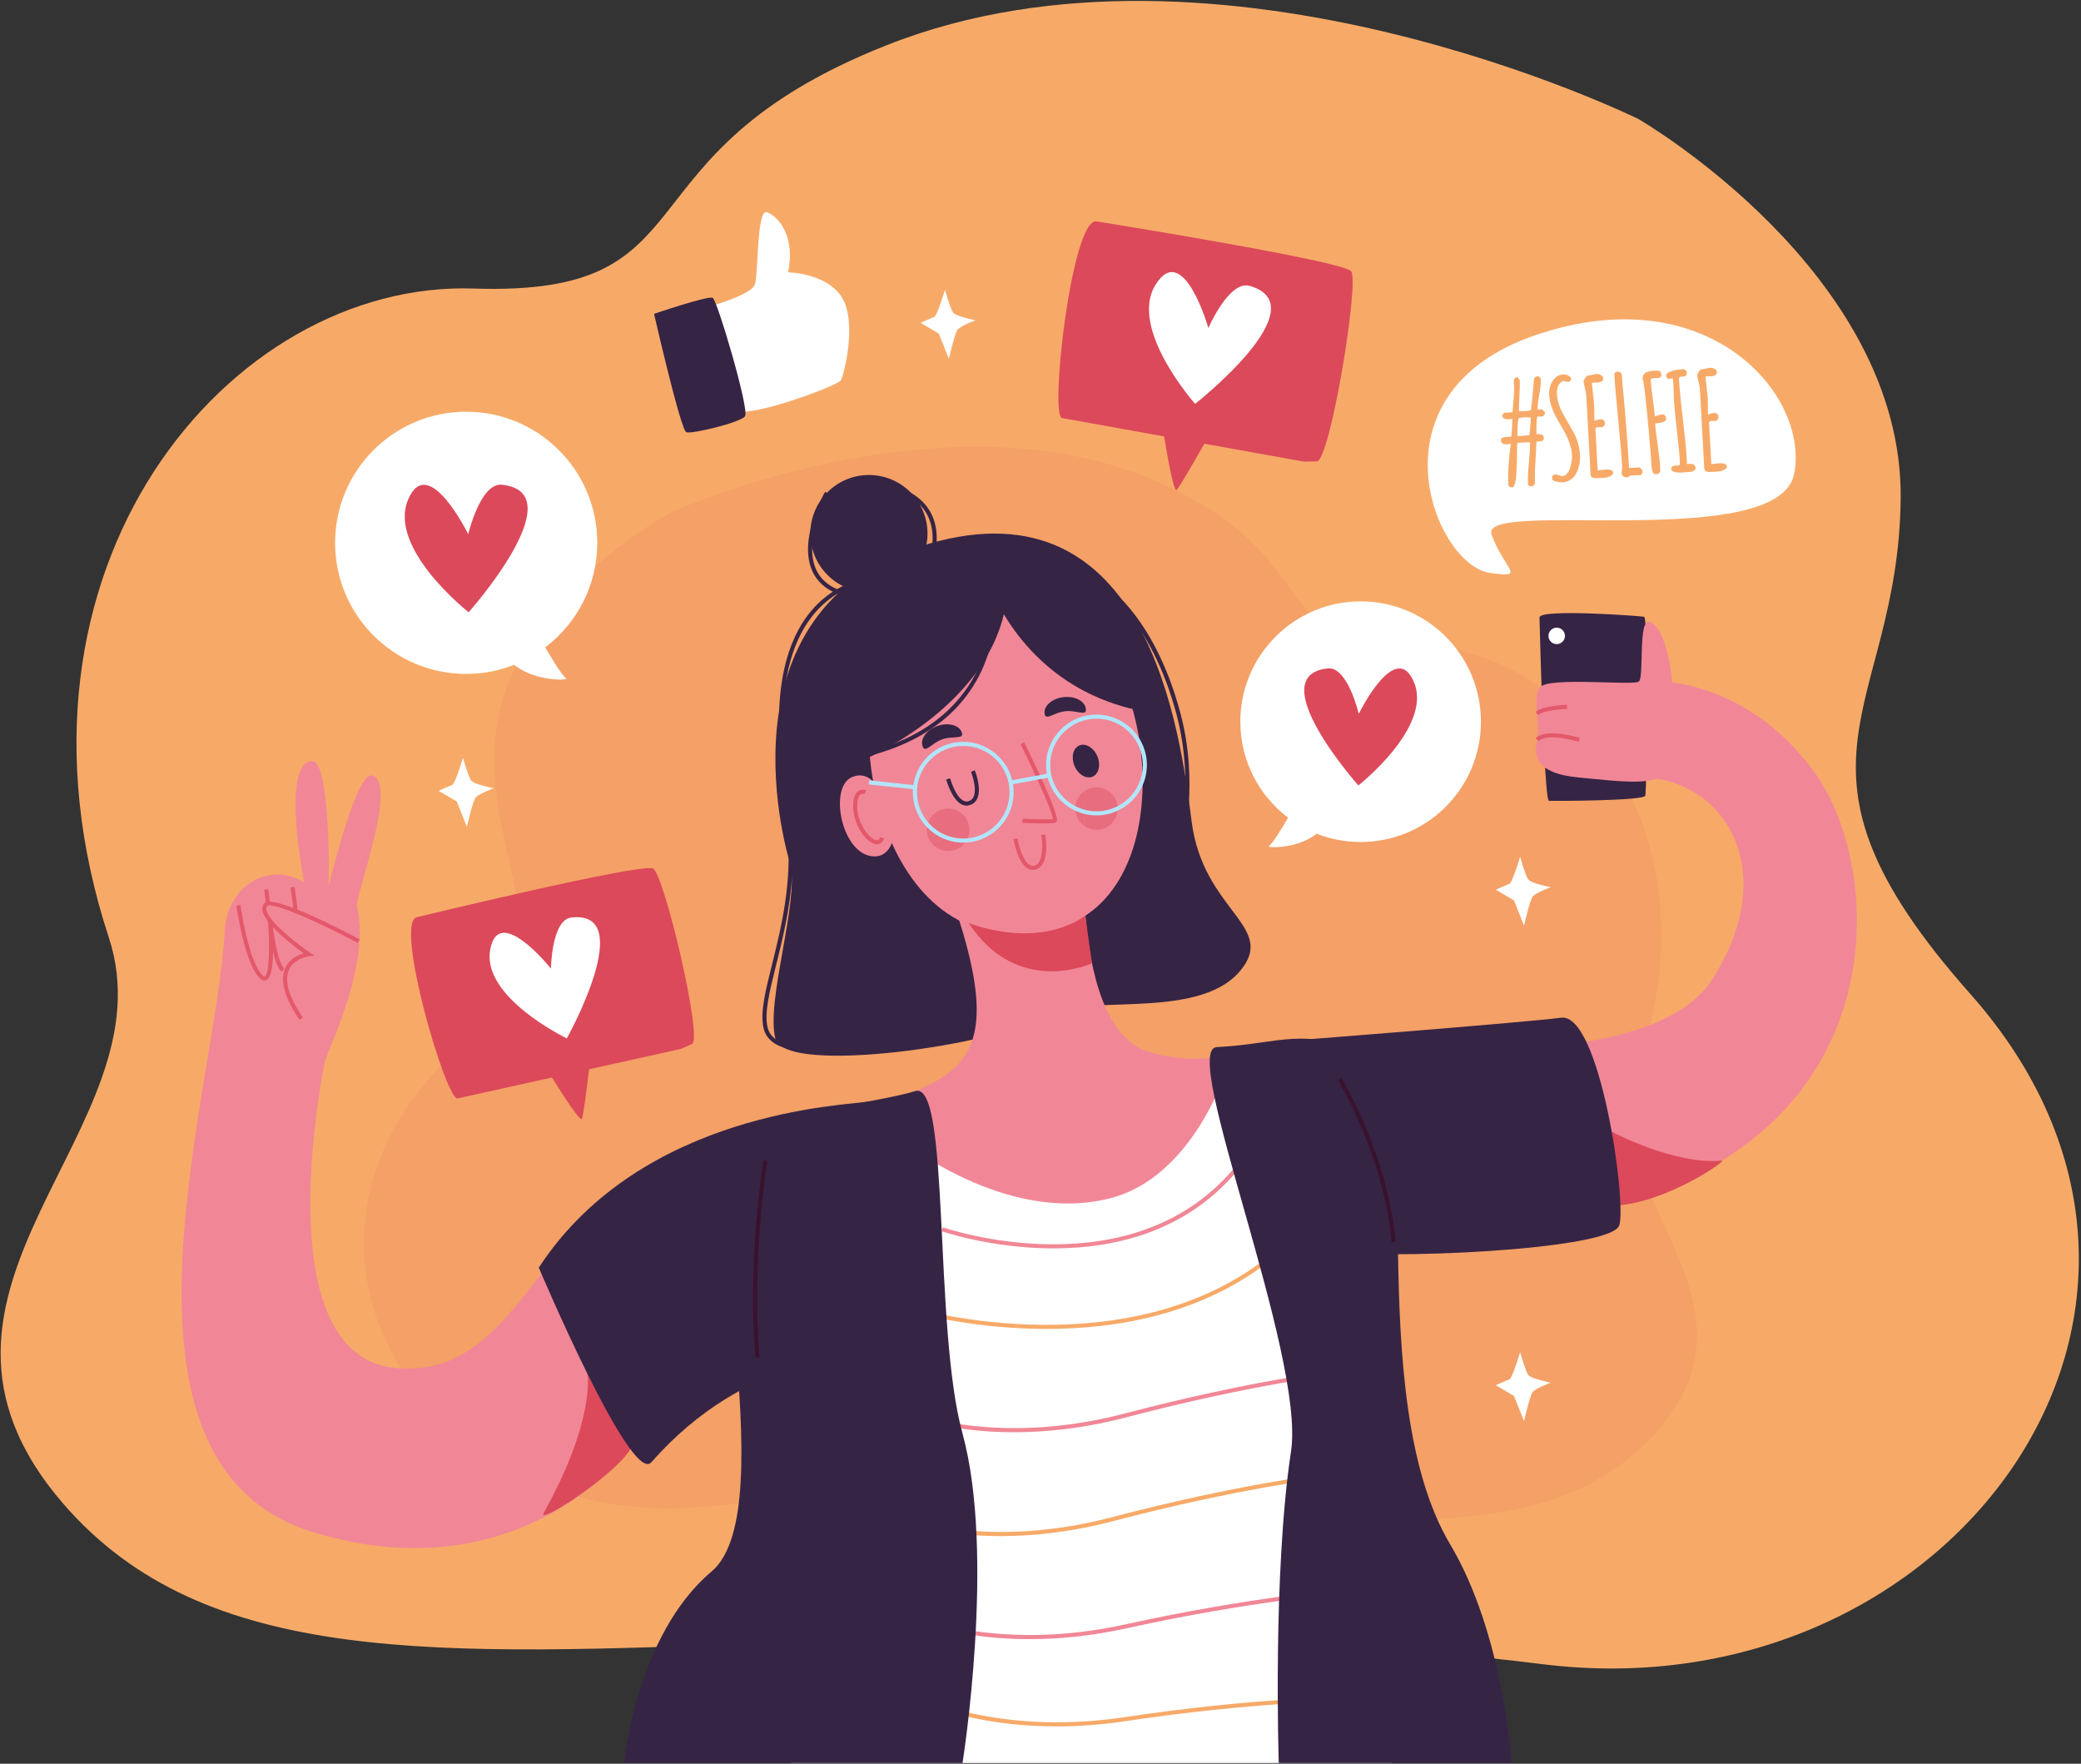 <svg width="472" height="400" viewBox="0 0 472 400" fill="none" xmlns="http://www.w3.org/2000/svg">
<rect x="0" y="0" width="472" height="400" fill="#333333" stroke="none"/>
<g clip-path="url(#clip0_605_2723)">
<path d="M371.616 26.991C371.616 26.991 276.909 -19.706 201.174 10.226C138.323 35.067 162.772 67.28 107.402 65.439C52.033 63.597 -2.85 128.717 24.68 212.62C39.003 256.272 -27.936 292.218 14.369 341.06C46.534 378.193 99.415 375.394 175.783 372.597C224.188 370.824 282.029 369.05 350.01 377.445C442.338 388.848 510.034 296.601 446.876 225.398C400.31 172.9 430.526 161.722 431.101 113.163C431.712 61.673 371.616 26.991 371.616 26.991" fill="#F7AA68"/>
<path d="M316.268 344.656C315.912 344.656 315.557 344.656 315.199 344.654C318.084 310.999 318.959 270.483 308.733 255.821C298.962 241.811 291.534 239.378 283.882 239.378C281.846 239.378 279.794 239.549 277.678 239.722C275.563 239.894 273.382 240.066 271.09 240.066C267.825 240.066 264.332 239.717 260.471 238.521C255.938 237.117 252.749 233.176 250.527 227.958C261.572 227.532 274.904 227.707 281.211 220.282C289.877 210.079 272.871 206.684 270.278 186.298C267.971 168.171 261.946 121.012 225.592 121.012C221.063 121.012 216.061 121.744 210.54 123.355C160.695 137.901 179.248 195.973 179.248 195.973C181.267 204.692 173.646 227.04 175.869 235.561C176.595 238.341 182.299 239.43 189.954 239.43C199.102 239.43 211.036 237.873 220.574 235.788C216.335 248.863 198.538 248.253 177.079 259.799C165.601 265.975 167.04 305.375 170.886 340.817C166.87 341.083 162.796 341.399 158.661 341.772C156.179 341.996 153.723 342.104 151.308 342.104C95.794 342.104 59.342 284.601 99.665 242.055C130.687 209.322 111.516 201.502 112.175 170.298C112.875 137.212 152.21 116.21 152.21 116.21C152.21 116.21 185.047 101.345 221.441 101.345C234.987 101.345 249.022 103.404 262.045 109.053C301.88 126.337 285.511 146.504 321.081 146.504C321.09 146.504 321.097 146.504 321.106 146.504C321.108 146.504 321.116 146.504 321.118 146.504C356.719 146.504 390.582 189.489 371.121 242.796C360.996 270.531 403.231 295.039 375.022 325.514C361.005 340.657 341.664 344.656 316.268 344.656Z" fill="#F4A066"/>
<path d="M337.964 129.936C346.374 131.065 341.39 129.566 338.312 121.252C335.235 112.939 403.363 125.428 406.931 107.502C410.499 89.576 387.395 62.748 348.436 75.951C309.479 89.154 325.406 128.251 337.964 129.936" fill="white"/>
<path d="M347.674 110.301C346.96 110.34 346.592 110.138 346.567 109.696C346.504 108.551 346.573 106.954 346.772 104.907C346.973 102.871 347.06 101.344 347.035 100.327C346.62 100.31 345.906 100.329 344.891 100.385L344.14 100.471C344.113 100.715 344.101 101.235 344.105 102.031C344.084 104.229 344.031 106.001 343.943 107.346C343.894 108.276 343.785 109.038 343.616 109.632C343.457 110.225 343.257 110.528 343.016 110.542C342.795 110.554 342.59 110.5 342.402 110.379C342.214 110.268 342.115 110.118 342.105 109.927C341.971 107.485 342.158 104.39 342.668 100.643C342.168 100.721 341.868 100.763 341.767 100.768C340.913 100.815 340.468 100.507 340.431 99.844C340.406 99.382 340.876 99.124 341.84 99.071C342.051 99.059 342.232 99.054 342.384 99.056L342.776 99.05C342.909 97.984 342.991 96.634 343.022 94.999L342.256 95.087C341.281 95.141 340.778 94.871 340.745 94.278L340.737 94.127L341.162 93.605L341.644 93.579C341.785 93.581 341.941 93.577 342.112 93.568C342.423 93.551 342.739 93.518 343.059 93.471L343.226 91.556C343.316 90.634 343.374 89.845 343.398 89.189C343.432 88.531 343.433 87.897 343.399 87.284L343.384 87.012C343.37 86.932 343.359 86.837 343.353 86.727C343.333 86.365 343.374 86.091 343.474 85.904C343.584 85.706 343.79 85.599 344.092 85.582L344.318 85.57L344.703 86.259C344.748 87.063 344.722 88.239 344.625 89.786C344.537 91.293 344.505 92.449 344.529 93.254C344.692 93.285 344.969 93.29 345.361 93.268L345.904 93.238C346.436 93.209 346.876 93.145 347.223 93.045C347.416 91.774 347.587 90.132 347.739 88.118L347.764 87.754L347.947 85.854C348.171 85.529 348.428 85.359 348.72 85.343C348.881 85.334 349.045 85.391 349.213 85.512C349.381 85.634 349.469 85.77 349.477 85.921C349.52 86.695 349.408 87.865 349.141 89.432C348.855 91 348.726 92.151 348.757 92.885L349.752 92.83L350.439 93.503C350.409 93.696 350.372 93.854 350.329 93.978C350.285 94.091 350.21 94.196 350.104 94.292C349.999 94.399 349.856 94.457 349.675 94.467L348.663 94.478C348.483 95.606 348.431 96.939 348.505 98.478L348.655 98.454L348.821 98.445C349.675 98.398 350.119 98.686 350.153 99.309L350.168 99.308C350.187 99.821 349.809 100.099 349.035 100.142L348.945 100.147L348.492 100.156C348.472 100.903 348.421 101.899 348.338 103.143C348.245 104.559 348.181 105.777 348.146 106.797C348.112 107.817 348.119 108.764 348.167 109.638L347.674 110.301ZM344.552 98.892C345.607 98.834 346.389 98.76 346.898 98.672C347.117 96.795 347.211 95.475 347.179 94.71C346.803 94.65 346.318 94.637 345.725 94.669C345.213 94.698 344.783 94.751 344.434 94.831C344.226 95.81 344.139 97.165 344.174 98.897C344.225 98.904 344.351 98.903 344.552 98.892L344.552 98.892Z" fill="#F7AA68"/>
<path d="M354.487 109.381C353.744 109.422 353.103 109.322 352.566 109.079C352.225 108.936 352.048 108.735 352.033 108.473C352.02 108.232 352.07 108.033 352.182 107.875C352.294 107.708 352.46 107.618 352.681 107.606C352.922 107.593 353.233 107.651 353.613 107.782C353.984 107.923 354.249 107.989 354.41 107.98C354.792 107.959 355.134 107.768 355.437 107.409C355.75 107.049 355.987 106.593 356.148 106.04C356.301 105.527 356.409 105.022 356.473 104.525C356.546 104.027 356.573 103.592 356.552 103.22C356.504 102.346 356.312 101.43 355.977 100.47C355.642 99.511 355.213 98.577 354.689 97.669L354.205 96.834C353.66 95.906 353.219 95.124 352.882 94.487C352.544 93.841 352.244 93.157 351.983 92.435C351.627 91.467 351.424 90.521 351.373 89.596C351.332 88.853 351.419 88.147 351.634 87.481C351.849 86.803 352.205 86.219 352.702 85.728C353.198 85.218 353.818 84.942 354.561 84.9C354.933 84.88 355.301 84.966 355.664 85.157C356.027 85.349 356.288 85.602 356.447 85.916L355.956 86.608C355.443 86.636 355.036 86.558 354.733 86.373C354.374 86.433 354.057 86.627 353.782 86.954C353.518 87.281 353.337 87.659 353.24 88.088C353.142 88.496 353.103 88.891 353.124 89.273C353.168 90.067 353.318 90.87 353.574 91.683C353.83 92.485 354.153 93.223 354.542 93.897L354.793 94.337C355.863 96.183 356.577 97.439 356.936 98.104C357.328 98.819 357.655 99.637 357.918 100.56C358.179 101.473 358.336 102.392 358.387 103.316C358.422 103.959 358.368 104.617 358.223 105.29C358.089 105.963 357.877 106.6 357.587 107.2C357.28 107.832 356.854 108.344 356.311 108.737C355.769 109.13 355.16 109.344 354.487 109.381V109.381Z" fill="#F7AA68"/>
<path d="M362.358 108.449C362.107 108.463 361.91 108.464 361.769 108.452C361.637 108.449 361.49 108.422 361.326 108.37C360.977 108.268 360.791 107.986 360.765 107.524L359.778 89.588C359.761 89.266 359.662 88.747 359.481 88.031C359.301 87.316 359.201 86.792 359.183 86.46L359.177 86.355C359.498 85.773 359.734 85.397 359.886 85.227C360.137 85.214 360.517 85.147 361.024 85.029C361.532 84.91 361.911 84.844 362.162 84.83C362.494 84.812 362.816 84.895 363.129 85.079C363.451 85.253 363.619 85.481 363.635 85.762C363.668 86.375 363.218 86.707 362.284 86.759C362.123 86.767 361.977 86.77 361.846 86.767C361.714 86.765 361.563 86.768 361.393 86.777C361.222 86.787 361.112 86.798 361.062 86.811C361.089 87.303 361.176 88.15 361.323 89.351C361.469 90.553 361.556 91.4 361.583 91.892C361.601 92.214 361.609 92.813 361.607 93.69C361.605 94.577 361.612 95.156 361.627 95.427C361.617 95.428 361.765 95.384 362.073 95.297C362.459 95.165 362.787 95.091 363.059 95.076C363.3 95.063 363.516 95.137 363.706 95.298C363.896 95.459 363.998 95.655 364.01 95.886C364.025 96.147 363.957 96.378 363.806 96.577C363.666 96.766 363.48 96.868 363.249 96.88C363.128 96.887 363.012 96.888 362.901 96.884C362.78 96.881 362.639 96.883 362.478 96.892C362.177 96.909 361.97 96.996 361.858 97.153L362.382 106.679L364.095 106.494C365.271 106.43 365.874 106.669 365.903 107.211L365.909 107.317C365.793 107.585 365.573 107.809 365.251 107.988C364.937 108.156 364.631 108.264 364.331 108.311C363.991 108.35 363.654 108.378 363.323 108.396L362.358 108.449Z" fill="#F7AA68"/>
<path d="M368.909 108.255C368.638 108.27 368.391 108.183 368.169 107.994C367.947 107.814 367.829 107.594 367.815 107.333C367.805 107.152 367.828 106.919 367.882 106.634C367.927 106.339 367.945 106.116 367.936 105.966C367.814 103.745 367.52 100.238 367.055 95.446C366.587 90.785 366.289 87.284 366.16 84.943C366.15 84.762 366.212 84.607 366.346 84.479C366.49 84.35 366.668 84.28 366.879 84.268C367.13 84.254 367.351 84.333 367.542 84.504C367.742 84.664 367.849 84.865 367.862 85.106C367.923 86.222 368.081 88.072 368.334 90.659C368.564 93.005 368.716 94.851 368.79 96.197L368.841 96.573C368.857 96.683 368.869 96.808 368.876 96.948C368.883 97.069 368.882 97.145 368.874 97.175L368.881 97.311C369.067 99.216 369.255 101.897 369.445 105.353L369.488 106.137L371.839 106.008C372.298 106.285 372.536 106.579 372.553 106.891C372.566 107.122 372.502 107.332 372.361 107.521C372.22 107.7 372.038 107.796 371.817 107.808C371.717 107.814 371.61 107.799 371.497 107.765L371.344 107.728C371.196 107.777 371.001 107.808 370.76 107.821L370.261 107.818C370.109 107.816 369.943 107.821 369.762 107.83C369.565 108.093 369.281 108.235 368.909 108.255Z" fill="#F7AA68"/>
<path d="M375.584 107.571C374.992 107.603 374.659 106.961 374.586 105.645C374.51 104.248 374.333 101.96 374.058 98.78C373.781 95.59 373.496 92.703 373.203 90.119C372.919 87.524 372.706 86.13 372.565 85.936C372.548 85.635 372.594 85.37 372.703 85.142C372.82 84.904 372.976 84.714 373.17 84.572C373.335 84.452 373.561 84.354 373.849 84.278C374.147 84.191 374.416 84.136 374.657 84.112C374.797 84.095 375.063 84.075 375.455 84.053C375.917 84.028 376.253 84.085 376.462 84.225C376.681 84.364 376.802 84.635 376.824 85.036C376.836 85.247 376.759 85.418 376.595 85.548C376.44 85.667 376.243 85.734 376.001 85.747L375.699 85.748C375.578 85.745 375.427 85.748 375.246 85.758C374.673 85.79 374.393 85.921 374.406 86.152C374.459 87.107 374.611 88.499 374.863 90.33C375.101 92.101 375.257 93.463 375.329 94.416C375.349 94.405 375.572 94.338 375.999 94.213C376.425 94.079 376.768 94.005 377.029 93.99C377.261 93.978 377.462 94.067 377.634 94.26C377.815 94.441 377.912 94.652 377.926 94.894C377.942 95.185 377.822 95.398 377.568 95.533C377.401 95.623 377.259 95.696 377.142 95.753C377.023 95.8 376.874 95.838 376.694 95.868C376.365 95.937 376.056 95.984 375.765 96.01L375.419 96.044C375.477 97.1 375.669 98.767 375.997 101.047C376.307 103.207 376.495 104.88 376.56 106.066L376.536 106.173L376.495 106.266C376.542 106.374 376.569 106.499 376.576 106.639C376.591 106.9 376.507 107.117 376.325 107.288C376.143 107.459 375.896 107.554 375.584 107.571L375.584 107.571Z" fill="#F7AA68"/>
<path d="M381.79 107.154C380.012 107.252 379.105 106.994 379.072 106.381C379.045 105.889 379.343 105.625 379.966 105.591C380.106 105.583 380.227 105.582 380.328 105.586L380.616 105.601C380.777 105.592 380.89 105.535 380.955 105.431C381.019 105.316 381.044 105.123 381.029 104.852C380.937 103.184 380.71 100.808 380.349 97.723C379.988 94.649 379.762 92.278 379.67 90.61L379.614 89.025L379.557 87.456C379.524 86.843 379.467 86.272 379.388 85.742C379.121 85.847 378.883 85.906 378.672 85.918C378.189 85.944 377.934 85.711 377.907 85.219C377.894 84.978 378.033 84.758 378.325 84.561C378.616 84.353 379 84.191 379.477 84.074C380.303 83.877 381.027 83.762 381.65 83.728C381.892 83.714 382.107 83.788 382.298 83.949C382.487 84.1 382.588 84.291 382.601 84.522C382.613 84.743 382.554 84.943 382.422 85.121C382.301 85.289 382.134 85.379 381.923 85.391C381.803 85.397 381.702 85.398 381.621 85.392L381.38 85.406C381.169 85.417 381.021 85.471 380.935 85.566C380.85 85.662 380.814 85.83 380.827 86.071C380.942 88.161 381.233 91.164 381.7 95.079C382.168 98.994 382.459 101.997 382.574 104.087L382.639 105.278C382.849 105.236 383.059 105.209 383.27 105.198C384.124 105.151 384.571 105.489 384.611 106.212L384.621 106.393L383.881 106.963L383.069 107.038C382.578 107.095 382.152 107.134 381.79 107.154V107.154Z" fill="#F7AA68"/>
<path d="M388.133 107.032C387.881 107.045 387.685 107.046 387.543 107.034C387.412 107.031 387.264 107.004 387.1 106.952C386.752 106.85 386.565 106.568 386.54 106.106L385.553 88.169C385.535 87.848 385.436 87.329 385.255 86.614C385.075 85.898 384.976 85.374 384.957 85.043L384.952 84.937C385.272 84.355 385.509 83.979 385.661 83.809C385.912 83.796 386.291 83.729 386.799 83.611C387.306 83.492 387.686 83.426 387.937 83.412C388.268 83.394 388.59 83.477 388.903 83.661C389.225 83.835 389.394 84.063 389.409 84.344C389.443 84.957 388.992 85.289 388.058 85.341C387.897 85.349 387.751 85.352 387.62 85.35C387.489 85.347 387.338 85.35 387.167 85.359C386.996 85.369 386.886 85.38 386.836 85.393C386.863 85.885 386.95 86.732 387.097 87.933C387.244 89.135 387.331 89.982 387.358 90.474C387.375 90.796 387.383 91.395 387.381 92.272C387.379 93.159 387.386 93.738 387.401 94.009C387.391 94.01 387.54 93.966 387.847 93.879C388.233 93.747 388.562 93.673 388.833 93.659C389.074 93.645 389.29 93.719 389.48 93.88C389.671 94.041 389.772 94.237 389.785 94.468C389.799 94.729 389.731 94.96 389.581 95.159C389.44 95.349 389.254 95.45 389.023 95.462C388.902 95.469 388.787 95.47 388.676 95.466C388.554 95.463 388.413 95.466 388.253 95.474C387.951 95.491 387.744 95.578 387.632 95.735L388.156 105.261L389.869 105.076C391.045 105.012 391.648 105.251 391.678 105.793L391.684 105.899C391.567 106.167 391.348 106.391 391.025 106.57C390.712 106.738 390.405 106.846 390.105 106.893C389.765 106.932 389.429 106.96 389.097 106.978L388.133 107.032Z" fill="#F7AA68"/>
<path d="M148.131 196.987C145.617 195.628 94.496 208.028 94.496 208.028C89.403 209.378 101.18 249.697 103.816 249.112C104.957 248.859 114.61 246.719 125.185 244.374C127.852 248.63 131.633 254.448 131.974 253.766C132.288 253.138 133.042 247.228 133.606 242.507C144.609 240.068 154.434 237.889 154.434 237.889C154.434 237.889 154.434 237.889 156.953 236.777C159.473 235.666 150.645 198.345 148.131 196.987" fill="#DC495A"/>
<path d="M128.565 235.502C128.565 235.502 109.333 226.281 111.165 215.471C112.997 204.663 124.965 219.669 124.965 219.669C124.965 219.669 125.09 208.598 129.592 208.089C144.8 206.369 128.565 235.502 128.565 235.502" fill="white"/>
<path d="M306.456 61.523C304.528 59.133 248.695 50.208 248.695 50.208C243.084 49.433 238.025 94.296 240.882 94.811C242.12 95.034 252.578 96.919 264.036 98.983C264.913 104.31 266.248 111.648 266.869 111.113C267.441 110.621 270.642 105.074 273.16 100.628C285.082 102.776 295.728 104.694 295.728 104.694C295.728 104.694 295.728 104.694 298.688 104.637C301.647 104.581 308.386 63.915 306.456 61.523" fill="#DC495A"/>
<path d="M271.07 91.591C271.07 91.591 255.829 74.465 262.133 64.507C268.435 54.55 274.073 74.398 274.073 74.398C274.073 74.398 278.792 63.472 283.467 64.837C299.259 69.445 271.07 91.591 271.07 91.591" fill="white"/>
<path d="M128.402 153.812C127.561 153.368 124.944 149.018 123.662 146.825C130.832 141.397 135.467 132.795 135.467 123.108C135.467 106.688 122.156 93.377 105.736 93.377C89.316 93.377 76.005 106.688 76.005 123.108C76.005 139.528 89.316 152.84 105.736 152.84C109.575 152.84 113.24 152.104 116.609 150.779C121.418 154.676 129.379 154.328 128.402 153.812" fill="white"/>
<path d="M106.296 138.856C106.296 138.856 88.015 124.512 92.512 113.446C97.011 102.381 106.202 121.166 106.202 121.166C106.202 121.166 108.946 109.419 113.855 109.939C130.436 111.697 106.296 138.856 106.296 138.856" fill="#DC495A"/>
<path d="M308.612 136.39C293.54 136.39 281.323 148.608 281.323 163.68C281.323 172.57 285.577 180.465 292.158 185.448C290.982 187.46 288.58 191.452 287.807 191.86C286.911 192.333 294.217 192.653 298.632 189.076C301.724 190.292 305.088 190.968 308.612 190.968C323.682 190.968 335.9 178.75 335.9 163.68C335.9 148.608 323.682 136.39 308.612 136.39Z" fill="white"/>
<path d="M308.098 178.133C308.098 178.133 324.877 164.967 320.749 154.81C316.62 144.654 308.184 161.896 308.184 161.896C308.184 161.896 305.665 151.114 301.16 151.592C285.941 153.206 308.098 178.133 308.098 178.133" fill="#DC495A"/>
<path d="M160.455 69.643C160.455 69.643 170.343 66.985 171.206 64.53C172.071 62.074 171.558 47.289 173.968 48.137C176.378 48.985 180.489 53.417 178.748 61.756C178.748 61.756 187.649 61.905 191.027 67.569C194.404 73.234 191.448 85.026 190.715 86.261C189.982 87.495 169.737 94.993 166.831 93.075C163.925 91.156 159.011 70.426 160.455 69.643" fill="white"/>
<path d="M148.35 71.176C148.35 71.176 160.633 67.001 161.657 67.548C162.682 68.094 170.05 92.976 168.982 94.409C167.914 95.842 156.96 98.472 155.675 98.038C154.389 97.604 148.35 71.176 148.35 71.176Z" fill="#362445"/>
<path d="M344.783 194.282C344.783 194.282 343.015 200.24 342.352 200.461C341.689 200.682 339.259 201.786 339.259 201.786L343.389 204.216L345.666 209.939C345.666 209.939 347.063 203.86 347.691 203.262C348.721 202.282 351.763 201.206 351.763 201.206C351.763 201.206 347.277 200.374 346.611 199.416C345.946 198.457 344.783 194.282 344.783 194.282" fill="white"/>
<path d="M344.783 306.657C344.783 306.657 343.015 312.615 342.352 312.836C341.689 313.057 339.259 314.161 339.259 314.161L343.389 316.591L345.666 322.313C345.666 322.313 347.063 316.234 347.691 315.638C348.721 314.657 351.763 313.581 351.763 313.581C351.763 313.581 347.277 312.748 346.611 311.79C345.946 310.832 344.783 306.657 344.783 306.657Z" fill="white"/>
<path d="M214.329 65.715C214.329 65.715 212.561 71.674 211.898 71.894C211.235 72.115 208.805 73.22 208.805 73.22L212.935 75.649L215.212 81.372C215.212 81.372 216.609 75.293 217.236 74.695C218.267 73.715 221.309 72.639 221.309 72.639C221.309 72.639 216.823 71.807 216.157 70.848C215.492 69.89 214.329 65.715 214.329 65.715" fill="white"/>
<path d="M105.007 171.847C105.007 171.847 103.239 177.805 102.576 178.027C101.914 178.247 99.484 179.351 99.484 179.351L103.613 181.781L105.89 187.504C105.89 187.504 107.287 181.425 107.915 180.828C108.946 179.847 111.988 178.772 111.988 178.772C111.988 178.772 107.502 177.939 106.836 176.98C106.17 176.022 105.007 171.847 105.007 171.847" fill="white"/>
<path d="M73.762 240.475C73.762 240.475 59.418 307.753 89.977 310.282C125.458 313.22 122.209 253.042 185.562 255.821L190.503 299.222C190.503 299.222 161.452 300.835 152.304 316.237C137.757 340.732 109.427 359.187 71.082 347.516C20.323 332.068 49.175 246.577 50.953 211.18C51.455 201.195 60.578 195.2 68.961 200.063C68.961 200.063 63.496 172.608 70.906 172.608C73.962 172.608 74.819 189.406 74.519 201.195C74.519 201.195 80.631 175.203 84.294 175.859C90.541 176.977 80.464 203.57 80.96 205.614C83.965 217.977 75.607 235.411 73.762 240.475" fill="#F18796"/>
<path d="M375.181 154.463C375.181 154.463 395.744 153.661 411.371 174.874C430.722 201.143 430.699 280.12 322.953 277.651C322.953 277.651 313.571 236.803 313.876 236.894C314.182 236.985 374.359 243.972 388.341 222.135C403.891 197.848 391.631 177.443 373.264 176.316C373.264 176.316 371.494 157.457 375.181 154.463" fill="#F18796"/>
<path d="M133.251 311.593C133.251 311.593 135.12 321.946 123.321 343.129C121.581 346.254 141.542 333.239 143.379 327.761C143.379 327.761 134.7 314.551 133.251 311.593Z" fill="#DC495A"/>
<path d="M365.561 256.665C365.561 256.665 379.866 264.301 390.574 263.202C391.854 263.072 378.364 272.577 366.66 273.413L365.561 256.665Z" fill="#DC495A"/>
<path d="M349.177 140.039C349.177 140.039 350.205 181.576 351.317 181.625C352.428 181.674 372.805 181.632 373.168 180.468C373.531 179.305 374.001 140.075 372.888 139.874C371.775 139.674 349.124 138.025 349.177 140.039" fill="#362445"/>
<path d="M354.951 144.213C354.951 145.244 354.115 146.08 353.084 146.08C352.053 146.08 351.218 145.244 351.218 144.213C351.218 143.183 352.053 142.347 353.084 142.347C354.115 142.347 354.951 143.183 354.951 144.213Z" fill="white"/>
<path d="M179.248 195.973C179.248 195.973 160.695 137.901 210.54 123.355C260.385 108.809 267.683 165.912 270.278 186.298C272.871 206.684 289.877 210.079 281.21 220.282C271.31 231.939 244.09 224.864 235.594 230.791C227.1 236.719 178.093 244.081 175.869 235.561C173.646 227.04 181.267 204.692 179.248 195.973" fill="#362445"/>
<path d="M206.309 144.679C206.309 144.679 233.585 127.817 250.271 147.361C263.828 163.239 265.958 215.583 227.067 211.614C194.225 208.263 190.031 148.733 206.309 144.679Z" fill="#F18796"/>
<path d="M246.355 179.676C246.355 179.676 240.996 232.49 260.471 238.522C267.043 240.557 272.549 240.139 277.678 239.722C287.747 238.902 296.362 238.083 308.733 255.821C327.407 282.594 309.062 395.577 309.062 395.577L179.461 399.841C179.461 399.841 155.552 271.381 177.079 259.799C211.538 241.259 236.552 254.064 211.149 191.213L246.355 179.676" fill="#F18796"/>
<path d="M236.698 186.761C234.682 186.761 232.273 186.613 231.869 186.587L231.929 185.661C234.095 185.8 237.706 185.929 238.828 185.732C238.71 184.209 235.088 176.102 231.483 168.793L232.314 168.382C234.728 173.276 240.276 184.809 239.689 186.217C239.619 186.386 239.489 186.509 239.325 186.564C238.879 186.713 237.852 186.761 236.698 186.761" fill="#E4586B"/>
<path d="M234.257 197.291C233.833 197.291 233.423 197.173 233.031 196.936C230.772 195.573 229.915 190.525 229.88 190.312L230.794 190.16C231.017 191.503 231.939 195.194 233.511 196.142C233.906 196.381 234.314 196.425 234.76 196.277C236.732 195.621 236.456 191.078 236.183 189.383L237.1 189.236C237.213 189.94 238.115 196.138 235.052 197.157C234.783 197.247 234.518 197.291 234.257 197.291" fill="#E4586B"/>
<path d="M219.716 209.316C219.716 209.316 234.745 215.583 246.183 207.672C246.183 207.672 247.359 216.525 247.684 218.451C247.684 218.451 230.83 226.358 219.716 209.316" fill="#DC495A"/>
<path d="M201.191 183.011C201.191 183.011 198.783 173.88 193.225 176.252C187.668 178.624 191.126 195.149 199.018 194.19C201.86 193.845 204.526 189.309 201.191 183.011" fill="#F18796"/>
<path d="M211.272 191.174C210.626 190.354 210.24 189.319 210.24 188.194C210.24 185.534 212.397 183.378 215.058 183.378C217.718 183.378 219.875 185.534 219.875 188.194C219.875 188.248 219.874 188.302 219.872 188.355L211.272 191.174Z" fill="#E86D7E"/>
<path d="M215.058 193.011C213.522 193.011 212.154 192.293 211.271 191.174L219.872 188.355C219.787 190.941 217.664 193.011 215.058 193.011" fill="#E86D7E"/>
<path d="M248.7 188.194C247.636 188.194 246.651 187.849 245.854 187.264C246.054 182.649 246.356 179.676 246.356 179.676L245.22 180.048C246.097 179.131 247.332 178.561 248.7 178.561C251.361 178.561 253.518 180.717 253.518 183.378C253.518 186.038 251.361 188.194 248.7 188.194" fill="#E86D7E"/>
<path d="M245.854 187.264C244.659 186.388 243.884 184.973 243.884 183.378C243.884 182.086 244.392 180.913 245.22 180.048L246.356 179.676C246.356 179.676 246.054 182.649 245.854 187.264" fill="#E86D7E"/>
<path d="M248.891 171.513C249.72 173.469 249.232 175.545 247.802 176.149C246.373 176.755 244.543 175.66 243.716 173.703C242.887 171.748 243.374 169.672 244.804 169.067C246.233 168.462 248.063 169.556 248.891 171.513" fill="#362445"/>
<path d="M246.293 160.781C246.485 162.543 244.194 161.012 241.608 161.297C239.02 161.581 237.116 163.574 236.923 161.811C236.729 160.049 238.669 158.39 241.256 158.105C243.844 157.821 246.099 159.019 246.293 160.781" fill="#362445"/>
<path d="M218.141 166.104C218.733 167.775 216.152 166.81 213.699 167.68C211.245 168.551 209.85 170.927 209.257 169.256C208.664 167.585 210.172 165.525 212.626 164.654C215.079 163.784 217.548 164.434 218.141 166.104" fill="#362445"/>
<path d="M204.457 258.599C204.457 258.599 228.113 277.865 251.873 271.745C269.928 267.094 277.443 244.499 277.443 244.499C277.443 244.499 282.023 240.386 295.768 235.781C309.513 231.175 315.665 399.841 315.665 399.841H179.462C179.462 399.841 168.425 262.787 177.079 259.799C185.732 256.813 204.457 258.599 204.457 258.599" fill="white"/>
<path d="M195.206 172.608C195.206 172.608 224.069 160.897 228.128 137.192C228.128 137.192 184.05 127.513 195.206 172.608Z" fill="#362445"/>
<path d="M225.169 134.233C225.169 134.233 233.585 157.433 261.024 161.602C261.024 161.602 256.988 133.584 225.169 134.233Z" fill="#362445"/>
<path d="M218.479 169.173C212.688 169.173 207.976 173.885 207.976 179.676C207.976 185.466 212.688 190.177 218.479 190.177C224.27 190.177 228.981 185.466 228.981 179.676C228.981 173.885 224.27 169.173 218.479 169.173ZM218.479 191.105C212.177 191.105 207.048 185.978 207.048 179.676C207.048 173.373 212.177 168.246 218.479 168.246C224.781 168.246 229.908 173.373 229.908 179.676C229.908 185.978 224.781 191.105 218.479 191.105Z" fill="#B2E5F9"/>
<path d="M248.701 162.995C242.909 162.995 238.198 167.706 238.198 173.497C238.198 179.288 242.909 184 248.701 184C254.493 184 259.204 179.288 259.204 173.497C259.204 167.706 254.493 162.995 248.701 162.995ZM248.701 184.927C242.399 184.927 237.271 179.799 237.271 173.497C237.271 167.195 242.399 162.067 248.701 162.067C255.003 162.067 260.131 167.195 260.131 173.497C260.131 179.799 255.003 184.927 248.701 184.927Z" fill="#B2E5F9"/>
<path d="M229.53 177.899L229.36 176.987L237.911 175.403L238.079 176.314L229.53 177.899Z" fill="#B2E5F9"/>
<path d="M207.519 179.022L197.034 177.904L197.133 176.981L207.618 178.099L207.519 179.022Z" fill="#B2E5F9"/>
<path d="M198.88 191.486C198.787 191.486 198.692 191.478 198.595 191.463C196.52 191.144 193.716 187.284 193.523 183.401C193.42 181.336 193.801 179.993 194.654 179.408C195.49 178.834 196.412 179.234 196.45 179.252L196.077 180.101C196.058 180.092 195.575 179.895 195.172 180.178C194.854 180.399 194.337 181.109 194.449 183.354C194.623 186.86 197.244 190.317 198.736 190.547C199.005 190.588 199.393 190.559 199.661 189.836L200.531 190.158C200.214 191.015 199.621 191.486 198.88 191.486" fill="#E4586B"/>
<path d="M219.233 182.706C218.828 182.706 218.429 182.601 218.039 182.392C215.84 181.211 214.659 176.953 214.61 176.773L215.505 176.529C215.516 176.569 216.63 180.584 218.479 181.574C218.893 181.797 219.302 181.836 219.729 181.694C220.234 181.526 220.589 181.209 220.815 180.721C221.716 178.783 220.252 175.084 220.238 175.046L221.098 174.7C221.166 174.867 222.725 178.809 221.657 181.112C221.322 181.833 220.771 182.326 220.02 182.574C219.757 182.662 219.493 182.706 219.233 182.706" fill="#362445"/>
<path d="M379.266 154.464C379.266 154.464 378.216 142.636 374.282 141.048C371.414 139.888 372.994 153.611 371.705 154.578C370.417 155.543 351.251 153.45 349.317 155.866C347.384 158.282 349.478 164.563 348.672 167.785C347.867 171.006 347.867 175.355 358.014 176.322C368.161 177.288 375.893 178.415 378.47 174.711C381.048 171.006 379.266 154.464 379.266 154.464" fill="#F18796"/>
<path d="M348.914 162.156L348.279 161.48C349.736 160.106 354.841 159.857 355.418 159.834L355.456 160.761C353.983 160.822 349.938 161.191 348.914 162.156" fill="#E4586B"/>
<path d="M358.075 168.229C356.044 167.623 350.461 166.416 349.024 168.087L348.321 167.482C350.404 165.057 357.535 167.099 358.342 167.341L358.075 168.229" fill="#E4586B"/>
<path d="M295.768 235.781C295.768 235.781 345.376 231.924 354.108 230.813C362.84 229.701 368.953 272.134 367.286 277.87C365.619 283.607 312.269 285.83 301.154 283.607C290.039 281.384 295.768 235.781 295.768 235.781Z" fill="#362445"/>
<path d="M210.368 121.012C210.368 128.349 204.421 134.296 197.084 134.296C189.747 134.296 183.8 128.349 183.8 121.012C183.8 113.675 189.747 107.728 197.084 107.728C204.421 107.728 210.368 113.675 210.368 121.012Z" fill="#362445"/>
<path d="M122.208 287.497C122.208 287.497 143.087 336.915 147.727 331.64C169.446 306.948 193.604 308.615 196.622 304.91C199.641 301.205 204.035 248.378 196.622 249.865C192.493 250.693 145.55 251.754 122.208 287.497Z" fill="#362445"/>
<path d="M60.006 222.37C59.718 222.37 59.365 222.253 58.96 221.883C55.524 218.765 53.691 205.947 53.615 205.404L54.534 205.275C54.552 205.404 56.394 218.302 59.583 221.197C59.662 221.268 59.928 221.498 60.057 221.43C61.137 220.895 61.225 213.893 60.687 207.705L60.686 207.686L61.61 207.607L61.611 207.615C61.865 210.527 62.873 218.337 64.48 219.665L63.89 220.38C63.072 219.703 62.431 217.926 61.945 215.902C61.884 218.966 61.523 221.738 60.469 222.26C60.344 222.323 60.188 222.37 60.006 222.37" fill="#E4586B"/>
<path d="M66.57 206.56C66.513 205.38 65.888 201.307 65.882 201.266L66.799 201.124C66.825 201.294 67.438 205.288 67.497 206.515L66.57 206.56" fill="#E4586B"/>
<path d="M60.688 207.705L59.924 201.783L60.844 201.665L61.608 207.587L60.688 207.705Z" fill="#E4586B"/>
<path d="M81.353 213.449C81.353 213.449 62.109 203.169 60.299 205.166C57.738 207.994 70.011 216.435 70.011 216.435C70.011 216.435 59.207 217.673 68.321 231.045" fill="#F18796"/>
<path d="M67.937 231.305C64.519 226.292 63.439 222.326 64.724 219.516C65.671 217.448 67.646 216.567 68.883 216.206C66.388 214.412 59.859 209.448 59.501 206.379C59.43 205.779 59.583 205.266 59.956 204.855C61.859 202.757 76.982 210.589 81.57 213.04L81.134 213.859C69.445 207.614 61.397 204.648 60.643 205.478C60.453 205.687 60.383 205.94 60.422 206.271C60.734 208.95 67.639 214.24 70.273 216.052L71.289 216.75L70.063 216.895C70.031 216.899 66.747 217.314 65.565 219.909C64.429 222.403 65.484 226.061 68.704 230.784L67.937 231.305" fill="#E4586B"/>
<path d="M238.948 283.13C224.888 283.13 213.743 279.295 213.522 279.217L213.832 278.342C214.265 278.495 257.47 293.345 280.847 263.795L281.575 264.371C269.725 279.35 252.901 283.13 238.948 283.13" fill="#F18796"/>
<path d="M237.393 301.396C220.456 301.396 207.538 297.688 207.288 297.614L207.55 296.724C208.036 296.868 256.535 310.774 288.815 284.098L289.405 284.814C273.442 298.005 253.581 301.396 237.393 301.396" fill="#F7AA68"/>
<path d="M229.956 324.831C226.34 324.831 223.187 324.615 220.572 324.323C212.244 323.393 207.538 321.552 207.341 321.474L207.683 320.611C207.872 320.687 226.893 328.003 255.29 320.531C283.889 313.006 303.618 310.715 303.812 310.692L303.918 311.614C303.723 311.636 284.055 313.922 255.526 321.427C245.646 324.027 236.938 324.831 229.956 324.831" fill="#F18796"/>
<path d="M226.925 348.384C223.311 348.384 220.16 348.169 217.544 347.876C209.217 346.946 204.51 345.106 204.314 345.028L204.655 344.165C204.845 344.239 223.864 351.555 252.262 344.083C280.862 336.559 300.59 334.267 300.786 334.245L300.891 335.167C300.695 335.188 281.028 337.474 252.498 344.98C242.617 347.581 233.909 348.384 226.925 348.384Z" fill="#F7AA68"/>
<path d="M233.502 371.75C228.257 371.75 223.812 371.315 220.332 370.78C212.049 369.508 207.423 367.477 207.23 367.391L207.607 366.543C207.793 366.626 226.497 374.714 255.177 368.416C284.062 362.072 303.866 360.593 304.063 360.578L304.13 361.504C303.933 361.517 284.19 362.993 255.377 369.322C247.14 371.13 239.753 371.75 233.502 371.75" fill="#F18796"/>
<path d="M239.666 391.543C231.513 391.543 224.851 390.542 220.069 389.475C211.89 387.65 207.41 385.312 207.224 385.213L207.657 384.392C207.837 384.488 225.956 393.814 254.994 389.455C284.239 385.064 304.099 384.917 304.296 384.916L304.301 385.844C304.104 385.845 284.305 385.992 255.131 390.371C249.533 391.212 244.353 391.543 239.666 391.543" fill="#F7AA68"/>
<path d="M141.542 399.841H218.312C218.312 399.841 225.866 352.638 218.312 325.119C211.66 300.883 215.582 244.958 207.569 247.458C199.555 249.959 179.942 251.776 168.093 257.623C156.243 263.471 178.542 341.966 161.401 356.399C144.26 370.833 141.542 399.841 141.542 399.841Z" fill="#362445"/>
<path d="M342.842 399.841H290.04C290.04 399.841 288.619 356.906 292.819 329.177C296.132 307.303 267.469 237.907 275.962 237.482C290.781 236.741 295.597 232.48 311.158 239.704C323.479 245.425 308.733 316.396 328.941 350.295C341.089 370.673 342.842 399.841 342.842 399.841" fill="#362445"/>
<path d="M197.363 171.385L197.125 170.489C226.53 162.695 224.729 138.208 224.708 137.961L225.631 137.879C225.654 138.134 227.514 163.394 197.363 171.385Z" fill="#362445"/>
<path d="M183.004 238.258C180.356 238.258 177.686 237.878 175.773 236.696C174.367 235.828 173.486 234.6 173.157 233.046C172.417 229.558 173.607 224.776 175.115 218.725C177.176 210.448 179.742 200.147 178.597 188.239L179.521 188.15C180.68 200.217 178.093 210.604 176.015 218.949C174.536 224.885 173.368 229.574 174.064 232.854C174.343 234.168 175.06 235.166 176.259 235.906C181.192 238.955 192.181 236.138 192.291 236.111L192.526 237.008C192.229 237.086 187.651 238.258 183.004 238.258" fill="#362445"/>
<path d="M193.313 135.608C188.791 134.786 185.754 132.766 184.288 129.605C180.958 122.423 186.881 111.996 187.135 111.556L187.938 112.019C187.879 112.122 182.001 122.471 185.13 129.216C186.462 132.088 189.271 133.931 193.479 134.695L193.313 135.608" fill="#362445"/>
<path d="M211.672 127.449L210.777 127.205C212.027 122.626 211.723 118.862 209.876 116.017C207.245 111.967 202.306 111.166 202.256 111.159L202.396 110.241C202.615 110.275 207.784 111.104 210.647 115.503C212.65 118.58 212.995 122.6 211.672 127.449" fill="#362445"/>
<path d="M177.318 171.911C177.261 171.589 171.888 139.646 193.813 131.781L194.127 132.654C172.938 140.256 178.175 171.435 178.231 171.749L177.318 171.911Z" fill="#362445"/>
<path d="M315.588 281.71C314.014 262.38 303.576 245.147 303.469 244.975L304.261 244.491C304.367 244.665 314.921 262.087 316.511 281.634L315.588 281.71Z" fill="#39122E"/>
<path d="M171.344 307.913C169.45 285.332 173.116 263.344 173.153 263.124L174.068 263.28C174.031 263.498 170.384 285.374 172.268 307.835L171.344 307.913" fill="#39122E"/>
<path d="M268.403 191.139L267.506 190.906C267.541 190.773 270.914 177.466 266.9 162.217C260.96 139.655 249.184 132.689 249.065 132.62L249.525 131.815C250.02 132.098 261.748 139.007 267.796 161.981C271.875 177.475 268.438 191.005 268.403 191.139Z" fill="#362445"/>
</g>
<defs>
<clipPath id="clip0_605_2723">
<rect width="471.652" height="400" fill="white"/>
</clipPath>
</defs>
</svg>
